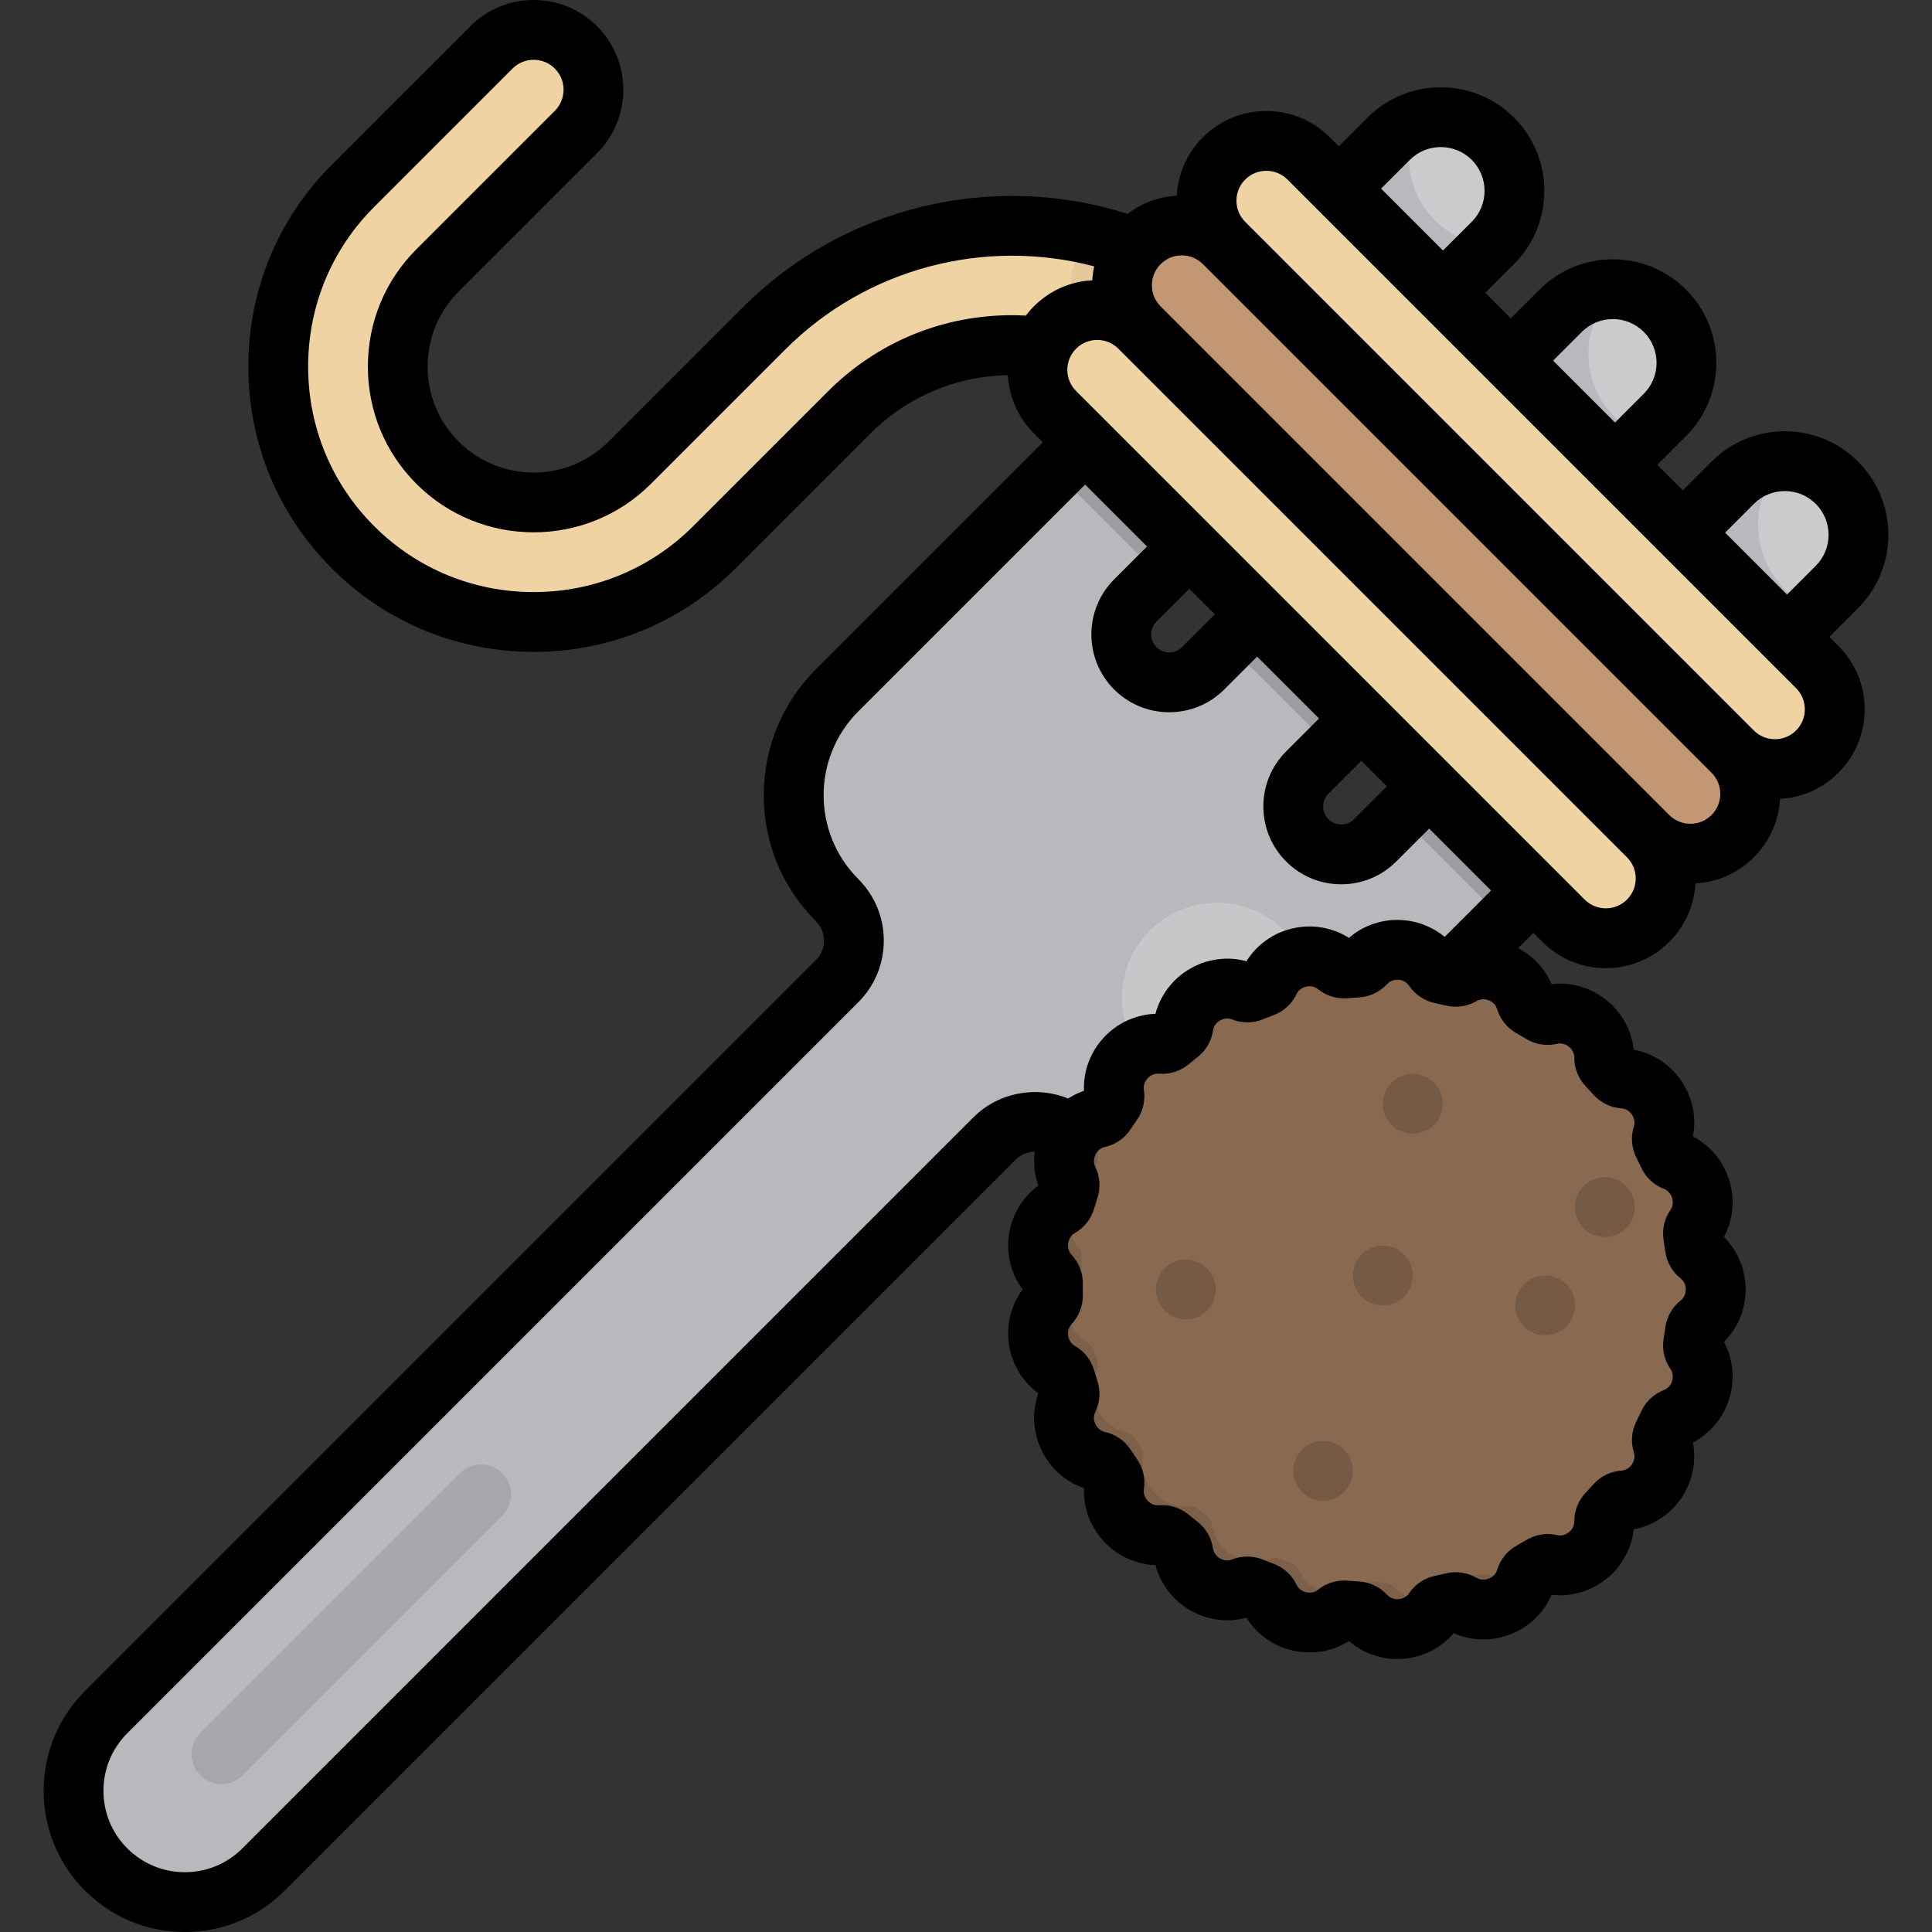 <?xml version="1.0" encoding="iso-8859-1"?>
<!-- Uploaded to: SVG Repo, www.svgrepo.com, Generator: SVG Repo Mixer Tools -->
<svg height="800px" width="800px" version="1.1" id="Layer_1" xmlns="http://www.w3.org/2000/svg" xmlns:xlink="http://www.w3.org/1999/xlink" 
	 viewBox="0 0 511.999 511.999" xml:space="preserve">
<rect x="0" y="0" width="511.999" height="511.999" fill="#333333" stroke="none"/>
<path style="fill:#F0D3A3;" d="M141.427,164.829c-17.342,0-34.685-6.602-47.889-19.804c-26.406-26.406-26.406-69.372,0-95.777
	l36.684-36.684c6.187-6.189,16.221-6.189,22.41,0c6.189,6.189,6.189,16.221,0,22.41l-36.684,36.684
	c-14.048,14.048-14.048,36.908,0,50.956c14.049,14.048,36.908,14.049,50.958,0l35.703-35.702c36.144-36.145,94.956-36.145,131.101,0
	c6.189,6.189,6.189,16.221,0,22.41c-6.187,6.189-16.221,6.189-22.41,0c-11.523-11.523-26.845-17.869-43.14-17.869
	s-31.618,6.346-43.14,17.869l-35.703,35.703C176.113,158.228,158.769,164.829,141.427,164.829z"/>
<path style="opacity:0.05;enable-background:new    ;" d="M335.709,89.357l-7.383-7.383c-11.207-9.579-24.161-16.068-37.748-19.432
	c-0.787,0.542-1.542,1.152-2.242,1.851c-6.189,6.189-6.189,16.221,0,22.41c-6.187-6.189-16.221-6.189-22.41,0
	c-1.456,1.456-2.555,3.128-3.327,4.909c1.838-0.165,3.692-0.259,5.56-0.259c16.296,0,31.618,6.346,43.14,17.869
	c6.187,6.189,16.221,6.189,22.41,0C339.136,103.895,339.802,95.512,335.709,89.357z"/>
<path style="fill:#B7B9BC;" d="M459.189,127.936l-94.767,94.767c-4.963,4.963-13.01,4.963-17.973,0l0,0
	c-4.963-4.963-4.963-13.01,0-17.973l94.767-94.767c7.625-7.625,7.625-19.987,0-27.613l0,0c-7.625-7.625-19.987-7.625-27.613,0
	l-94.767,94.767c-4.963,4.963-13.01,4.963-17.973,0l0,0c-4.963-4.963-4.963-13.01,0-17.973l94.767-94.767
	c7.625-7.625,7.625-19.987,0-27.613l0,0c-7.625-7.625-19.988-7.625-27.613,0L221.846,182.936c-15.357,15.357-15.357,40.256,0,55.613
	l0,0c5.927,5.927,5.927,15.535,0,21.461L28.129,453.729c-11.518,11.518-11.518,30.191,0,41.71l0,0
	c11.518,11.518,30.191,11.518,41.71,0L263.556,301.72c5.927-5.927,15.535-5.927,21.461,0l0,0c15.357,15.357,40.256,15.357,55.613,0
	l146.172-146.172c7.625-7.625,7.625-19.988,0-27.613l0,0C479.178,120.311,466.814,120.311,459.189,127.936z"/>
<path style="opacity:0.25;fill:#FFFFFF;enable-background:new    ;" d="M375.249,32.205c-1.235,2.878-1.922,6.047-1.922,9.377
	c0,12.34,9.393,22.486,21.418,23.681l0.885-0.885c7.625-7.625,7.625-19.987,0-27.613C390.118,31.251,382.134,29.746,375.249,32.205z
	 M486.803,127.936c-3.801-3.801-8.779-5.705-13.76-5.716c-4.389,4.318-7.115,10.322-7.115,16.966
	c0,10.069,6.256,18.671,15.09,22.148l5.784-5.784C494.428,147.924,494.428,135.561,486.803,127.936z M428.112,76.665
	c-4.431,4.323-7.186,10.355-7.186,17.034c0,9.883,6.024,18.356,14.6,21.955l5.69-5.69c7.625-7.625,7.625-19.987,0-27.613
	C437.583,78.716,432.873,76.836,428.112,76.665z"/>
<path style="opacity:0.15;enable-background:new    ;" d="M302.143,102.641l-22.41,22.41l27.613,27.613l22.41-22.41L302.143,102.641
	z M393.314,193.812l-22.41,22.41l27.613,27.613l22.41-22.41L393.314,193.812z M347.728,148.227l-22.41,22.41l27.613,27.613
	l22.41-22.41L347.728,148.227z"/>
<path style="fill:#C39774;" d="M447.969,226.232c-4.056,0-8.11-1.547-11.204-4.641L301.978,86.803
	c-6.189-6.189-6.189-16.221,0-22.41c6.187-6.189,16.221-6.189,22.41,0L459.174,199.18c6.189,6.189,6.189,16.221,0,22.41
	C456.08,224.684,452.024,226.232,447.969,226.232z"/>
<g>
	<path style="fill:#F0D3A3;" d="M470.379,203.822c-4.056,0-8.11-1.547-11.204-4.642L324.388,64.393
		c-6.189-6.189-6.189-16.221,0-22.41c6.187-6.189,16.221-6.187,22.41,0L481.584,176.77c6.189,6.189,6.189,16.221,0,22.41
		C478.49,202.274,474.433,203.822,470.379,203.822z"/>
	<path style="fill:#F0D3A3;" d="M425.559,248.642c-4.056,0-8.11-1.547-11.204-4.642L279.568,109.213
		c-6.189-6.189-6.189-16.221,0-22.41c6.187-6.189,16.221-6.187,22.41,0L436.765,221.59c6.189,6.189,6.189,16.221,0,22.41
		C433.67,247.094,429.615,248.642,425.559,248.642z"/>
</g>
<circle style="opacity:0.2;fill:#FFFFFF;enable-background:new    ;" cx="322.568" cy="264.465" r="25.231"/>
<path style="opacity:0.1;enable-background:new    ;" d="M58.681,472.81c-2.027,0-4.056-0.773-5.602-2.321
	c-3.094-3.094-3.094-8.111,0-11.205l68.837-68.837c3.094-3.094,8.111-3.094,11.204,0c3.094,3.094,3.094,8.111,0,11.204
	l-68.837,68.839C62.736,472.036,60.708,472.81,58.681,472.81z"/>
<path style="fill:#C39774;" d="M453.494,336.54c-0.79-1.553-1.846-2.891-3.151-3.929l-0.026-0.021
	c-0.637-0.495-1.045-1.225-1.149-2.026c-0.138-1.053-0.297-2.099-0.472-3.141c-0.135-0.795,0.041-1.61,0.503-2.27l0.018-0.025
	c1.908-2.742,2.561-6.419,1.484-10.005c-0.582-1.773-1.486-3.353-2.674-4.613c-1.217-1.252-2.613-2.225-4.179-2.825l-0.03-0.012
	c-0.754-0.285-1.359-0.861-1.696-1.595c-0.443-0.963-0.903-1.918-1.38-2.863c-0.364-0.72-0.438-1.551-0.191-2.32l0.009-0.031
	c0.5-1.595,0.615-3.297,0.394-5.026c-0.259-1.705-0.91-3.409-1.946-4.957c-2.128-3.073-5.397-4.86-8.74-5.068l-0.027-0.002
	c-0.805-0.052-1.553-0.425-2.089-1.029c-0.706-0.793-1.423-1.576-2.157-2.343c-0.555-0.58-0.87-1.347-0.864-2.149v-0.024
	c-0.011-1.65-0.354-3.358-1.097-4.92c-0.77-1.528-1.832-3.032-3.319-4.157c-0.732-0.577-1.504-1.065-2.301-1.463
	c-0.81-0.379-1.654-0.652-2.496-0.844c-1.674-0.399-3.41-0.363-5.041,0.019l-0.048,0.011c-0.778,0.174-1.588,0.034-2.269-0.378
	c-0.91-0.551-1.831-1.086-2.763-1.604c-0.694-0.386-1.219-1.016-1.456-1.775l-0.014-0.043c-0.492-1.583-1.311-3.14-2.499-4.381
	c-1.171-1.275-2.654-2.346-4.401-3.004c-3.476-1.392-7.209-0.974-10.085,0.715l-0.037,0.021c-0.689,0.395-1.502,0.501-2.273,0.312
	c-1.033-0.254-2.074-0.487-3.122-0.703c-0.78-0.161-1.469-0.608-1.922-1.263l-0.029-0.041c-0.937-1.382-2.185-2.603-3.685-3.442
	c-0.748-0.432-1.554-0.795-2.405-1.079c-0.853-0.264-1.753-0.413-2.681-0.488c-1.856-0.172-3.652,0.168-5.255,0.8
	c-1.604,0.601-3.015,1.647-4.144,2.861l-0.009,0.011c-0.561,0.598-1.333,0.948-2.152,0.992c-1.037,0.057-2.07,0.131-3.097,0.224
	c-0.815,0.074-1.627-0.157-2.269-0.664l-0.01-0.007c-2.588-2.103-6.213-3.072-9.859-2.221c-0.909,0.212-1.777,0.499-2.583,0.884
	c-0.801,0.407-1.544,0.887-2.22,1.427c-1.36,1.054-2.41,2.452-3.13,3.957l-0.022,0.045c-0.348,0.714-0.962,1.259-1.707,1.535
	c-1.003,0.372-1.997,0.761-2.981,1.168c-0.734,0.304-1.554,0.321-2.295,0.034l-0.042-0.017c-1.547-0.603-3.274-0.925-4.985-0.77
	c-0.861,0.064-1.732,0.22-2.595,0.467c-0.857,0.257-1.684,0.644-2.494,1.105c-3.251,1.852-5.243,5.032-5.716,8.327l-0.004,0.03
	c-0.117,0.789-0.543,1.495-1.174,1.984c-0.842,0.651-1.668,1.319-2.485,2.001c-0.615,0.512-1.4,0.772-2.198,0.712l-0.045-0.003
	c-0.832-0.066-1.686-0.052-2.525,0.067c-0.827,0.131-1.653,0.352-2.461,0.661c-1.637,0.598-3.122,1.636-4.403,2.989
	c-1.285,1.349-2.132,2.978-2.67,4.601c-0.478,1.675-0.592,3.392-0.355,5.029l0.005,0.032c0.131,0.797-0.067,1.608-0.534,2.266
	c-0.611,0.862-1.205,1.738-1.784,2.624c-0.442,0.675-1.124,1.154-1.911,1.325l-0.033,0.007c-3.266,0.71-6.238,2.962-7.895,6.317
	c-0.764,1.702-1.203,3.462-1.174,5.201c0.041,1.745,0.385,3.402,1.141,4.913l0.014,0.027c0.358,0.723,0.409,1.555,0.156,2.321
	c-0.332,1.006-0.645,2.019-0.939,3.039c-0.224,0.775-0.735,1.436-1.439,1.831l-0.029,0.016c-1.444,0.831-2.693,2-3.706,3.421
	c-0.973,1.426-1.643,3.121-1.947,4.96c-0.53,3.703,0.674,7.234,2.961,9.658l0.008,0.01c0.565,0.595,0.864,1.39,0.84,2.21
	c-0.016,0.518-0.027,1.036-0.027,1.557c0,0.522,0.012,1.041,0.027,1.558c0.025,0.82-0.275,1.615-0.84,2.21l-0.008,0.008
	c-2.287,2.423-3.491,5.955-2.961,9.658c0.303,1.839,0.974,3.534,1.947,4.96c1.014,1.42,2.263,2.588,3.706,3.421l0.029,0.016
	c0.704,0.395,1.215,1.055,1.439,1.83c0.295,1.022,0.608,2.035,0.94,3.04c0.253,0.766,0.202,1.598-0.156,2.321l-0.014,0.027
	c-0.756,1.512-1.1,3.168-1.141,4.913c-0.03,1.74,0.41,3.5,1.174,5.202c1.656,3.355,4.628,5.608,7.895,6.317l0.033,0.007
	c0.788,0.171,1.471,0.65,1.911,1.325c0.58,0.886,1.174,1.761,1.784,2.624c0.467,0.659,0.663,1.469,0.534,2.266l-0.005,0.032
	c-0.237,1.636-0.121,3.353,0.355,5.029c0.538,1.623,1.385,3.251,2.67,4.601c1.282,1.351,2.767,2.391,4.403,2.989
	c0.808,0.31,1.634,0.53,2.461,0.661c0.839,0.118,1.692,0.132,2.525,0.067l0.045-0.003c0.798-0.06,1.584,0.2,2.197,0.712
	c0.817,0.681,1.643,1.35,2.485,2.001c0.632,0.488,1.056,1.194,1.174,1.984l0.004,0.029c0.473,3.295,2.466,6.475,5.716,8.327
	c0.81,0.461,1.637,0.848,2.494,1.105c0.862,0.247,1.734,0.402,2.595,0.467c1.711,0.155,3.438-0.167,4.985-0.77l0.042-0.017
	c0.741-0.287,1.561-0.27,2.296,0.034c0.985,0.408,1.978,0.797,2.98,1.168c0.745,0.276,1.359,0.821,1.707,1.535l0.022,0.045
	c0.72,1.504,1.771,2.902,3.13,3.957c0.675,0.54,1.42,1.019,2.22,1.427c0.806,0.386,1.674,0.672,2.583,0.884
	c3.646,0.851,7.27-0.118,9.859-2.221l0.037-0.029c0.623-0.493,1.41-0.718,2.202-0.647c1.054,0.096,2.113,0.172,3.178,0.23
	c0.794,0.043,1.544,0.383,2.089,0.965l0.034,0.036c1.129,1.214,2.541,2.26,4.144,2.861c1.603,0.632,3.399,0.972,5.255,0.8
	c0.928-0.075,1.829-0.223,2.681-0.488c0.851-0.283,1.658-0.645,2.405-1.079c1.5-0.839,2.748-2.06,3.685-3.443l0.029-0.041
	c0.452-0.655,1.142-1.103,1.922-1.264c1.048-0.216,2.089-0.449,3.122-0.703c0.771-0.189,1.585-0.083,2.275,0.312l0.037,0.021
	c2.876,1.689,6.609,2.107,10.085,0.715c1.748-0.658,3.231-1.729,4.401-3.004c1.188-1.241,2.007-2.798,2.5-4.381l0,0
	c0.245-0.787,0.789-1.441,1.509-1.841c0.918-0.51,1.826-1.038,2.722-1.581c0.681-0.413,1.492-0.553,2.269-0.378l0.048,0.011
	c1.631,0.382,3.367,0.418,5.041,0.019c0.842-0.191,1.686-0.465,2.496-0.844c0.795-0.398,1.569-0.886,2.301-1.463
	c1.486-1.125,2.548-2.63,3.319-4.157c0.743-1.561,1.086-3.27,1.097-4.92v-0.024c-0.006-0.803,0.31-1.57,0.864-2.149
	c0.734-0.767,1.452-1.55,2.157-2.344c0.537-0.603,1.284-0.976,2.09-1.029l0.027-0.002c3.342-0.208,6.612-1.995,8.74-5.068
	c1.037-1.548,1.687-3.251,1.946-4.956c0.221-1.73,0.107-3.431-0.394-5.028l-0.01-0.031c-0.247-0.768-0.172-1.599,0.191-2.32
	c0.478-0.944,0.938-1.898,1.381-2.863c0.337-0.733,0.941-1.309,1.696-1.594l0.03-0.012c1.567-0.599,2.962-1.573,4.179-2.824
	c1.186-1.261,2.092-2.841,2.674-4.613c1.077-3.587,0.424-7.264-1.484-10.005l-0.018-0.025c-0.463-0.661-0.638-1.476-0.503-2.271
	c0.176-1.041,0.334-2.086,0.472-3.14c0.105-0.801,0.512-1.531,1.149-2.026l0.026-0.021c1.307-1.036,2.362-2.376,3.151-3.929
	c0.767-1.552,1.145-3.321,1.198-5.181C454.639,339.86,454.261,338.092,453.494,336.54z"/>
<path style="opacity:0.3;enable-background:new    ;" d="M453.494,336.54c-0.79-1.553-1.846-2.891-3.151-3.929l-0.026-0.021
	c-0.637-0.495-1.045-1.225-1.149-2.026c-0.138-1.053-0.297-2.099-0.472-3.141c-0.135-0.795,0.041-1.61,0.503-2.27l0.018-0.025
	c1.908-2.742,2.561-6.419,1.484-10.005c-0.582-1.773-1.486-3.353-2.674-4.613c-1.217-1.252-2.613-2.225-4.179-2.825l-0.03-0.012
	c-0.754-0.285-1.359-0.861-1.696-1.595c-0.443-0.963-0.903-1.918-1.38-2.863c-0.364-0.72-0.438-1.551-0.191-2.32l0.009-0.031
	c0.5-1.595,0.615-3.297,0.394-5.026c-0.259-1.705-0.91-3.409-1.946-4.957c-2.128-3.073-5.397-4.86-8.74-5.068l-0.027-0.002
	c-0.805-0.052-1.553-0.425-2.089-1.029c-0.706-0.793-1.423-1.576-2.157-2.343c-0.555-0.58-0.87-1.347-0.864-2.149v-0.024
	c-0.011-1.65-0.354-3.358-1.097-4.92c-0.77-1.528-1.832-3.032-3.319-4.157c-0.732-0.577-1.504-1.065-2.301-1.463
	c-0.81-0.379-1.654-0.652-2.496-0.844c-1.674-0.399-3.41-0.363-5.041,0.019l-0.048,0.011c-0.778,0.174-1.588,0.034-2.269-0.378
	c-0.91-0.551-1.831-1.086-2.763-1.604c-0.694-0.386-1.219-1.016-1.456-1.775l-0.014-0.043c-0.492-1.583-1.311-3.14-2.499-4.381
	c-1.171-1.275-2.654-2.346-4.401-3.004c-3.476-1.392-7.209-0.974-10.085,0.715l-0.037,0.021c-0.689,0.395-1.502,0.501-2.273,0.312
	c-1.033-0.254-2.074-0.487-3.122-0.703c-0.78-0.161-1.469-0.608-1.922-1.263l-0.029-0.041c-0.937-1.382-2.185-2.603-3.685-3.442
	c-0.748-0.432-1.554-0.795-2.405-1.079c-0.853-0.264-1.753-0.413-2.681-0.488c-1.856-0.172-3.652,0.168-5.255,0.8
	c-1.604,0.601-3.015,1.647-4.144,2.861l-0.009,0.011c-0.561,0.598-1.333,0.948-2.152,0.992c-1.037,0.057-2.07,0.131-3.097,0.224
	c-0.815,0.074-1.627-0.157-2.269-0.664l-0.01-0.007c-2.588-2.103-6.213-3.072-9.859-2.221c-0.909,0.212-1.777,0.499-2.583,0.884
	c-0.801,0.407-1.544,0.887-2.22,1.427c-1.36,1.054-2.41,2.452-3.13,3.957l-0.022,0.045c-0.348,0.714-0.962,1.259-1.707,1.535
	c-1.003,0.372-1.997,0.761-2.981,1.168c-0.734,0.304-1.554,0.321-2.295,0.034l-0.042-0.017c-1.547-0.603-3.274-0.925-4.985-0.77
	c-0.861,0.064-1.732,0.22-2.595,0.467c-0.857,0.257-1.684,0.644-2.494,1.105c-3.251,1.852-5.243,5.032-5.716,8.327l-0.004,0.03
	c-0.117,0.789-0.543,1.495-1.174,1.984c-0.842,0.651-1.668,1.319-2.485,2.001c-0.615,0.512-1.4,0.772-2.198,0.712l-0.045-0.003
	c-0.832-0.066-1.686-0.052-2.525,0.067c-0.827,0.131-1.653,0.352-2.461,0.661c-1.637,0.598-3.122,1.636-4.403,2.989
	c-1.285,1.349-2.132,2.978-2.67,4.601c-0.478,1.675-0.592,3.392-0.355,5.029l0.005,0.032c0.131,0.797-0.067,1.608-0.534,2.266
	c-0.611,0.862-1.205,1.738-1.784,2.624c-0.442,0.675-1.124,1.154-1.911,1.325l-0.033,0.007c-3.266,0.71-6.238,2.962-7.895,6.317
	c-0.764,1.702-1.203,3.462-1.174,5.201c0.041,1.745,0.385,3.402,1.141,4.913l0.014,0.027c0.358,0.723,0.409,1.555,0.156,2.321
	c-0.332,1.006-0.645,2.019-0.939,3.039c-0.224,0.775-0.735,1.436-1.439,1.831l-0.029,0.016c-1.444,0.831-2.693,2-3.706,3.421
	c-0.973,1.426-1.643,3.121-1.947,4.96c-0.53,3.703,0.674,7.234,2.961,9.658l0.008,0.01c0.565,0.595,0.864,1.39,0.84,2.21
	c-0.016,0.518-0.027,1.036-0.027,1.557c0,0.522,0.012,1.041,0.027,1.558c0.025,0.82-0.275,1.615-0.84,2.21l-0.008,0.008
	c-2.287,2.423-3.491,5.955-2.961,9.658c0.303,1.839,0.974,3.534,1.947,4.96c1.014,1.42,2.263,2.588,3.706,3.421l0.029,0.016
	c0.704,0.395,1.215,1.055,1.439,1.83c0.295,1.022,0.608,2.035,0.94,3.04c0.253,0.766,0.202,1.598-0.156,2.321l-0.014,0.027
	c-0.756,1.512-1.1,3.168-1.141,4.913c-0.03,1.74,0.41,3.5,1.174,5.202c1.656,3.355,4.628,5.608,7.895,6.317l0.033,0.007
	c0.788,0.171,1.471,0.65,1.911,1.325c0.58,0.886,1.174,1.761,1.784,2.624c0.467,0.659,0.663,1.469,0.534,2.266l-0.005,0.032
	c-0.237,1.636-0.121,3.353,0.355,5.029c0.538,1.623,1.385,3.251,2.67,4.601c1.282,1.351,2.767,2.391,4.403,2.989
	c0.808,0.31,1.634,0.53,2.461,0.661c0.839,0.118,1.692,0.132,2.525,0.067l0.045-0.003c0.798-0.06,1.584,0.2,2.197,0.712
	c0.817,0.681,1.643,1.35,2.485,2.001c0.632,0.488,1.056,1.194,1.174,1.984l0.004,0.029c0.473,3.295,2.466,6.475,5.716,8.327
	c0.81,0.461,1.637,0.848,2.494,1.105c0.862,0.247,1.734,0.402,2.595,0.467c1.711,0.155,3.438-0.167,4.985-0.77l0.042-0.017
	c0.741-0.287,1.561-0.27,2.296,0.034c0.985,0.408,1.978,0.797,2.98,1.168c0.745,0.276,1.359,0.821,1.707,1.535l0.022,0.045
	c0.72,1.504,1.771,2.902,3.13,3.957c0.675,0.54,1.42,1.019,2.22,1.427c0.806,0.386,1.674,0.672,2.583,0.884
	c3.646,0.851,7.27-0.118,9.859-2.221l0.037-0.029c0.623-0.493,1.41-0.718,2.202-0.647c1.054,0.096,2.113,0.172,3.178,0.23
	c0.794,0.043,1.544,0.383,2.089,0.965l0.034,0.036c1.129,1.214,2.541,2.26,4.144,2.861c1.603,0.632,3.399,0.972,5.255,0.8
	c0.928-0.075,1.829-0.223,2.681-0.488c0.851-0.283,1.658-0.645,2.405-1.079c1.5-0.839,2.748-2.06,3.685-3.443l0.029-0.041
	c0.452-0.655,1.142-1.103,1.922-1.264c1.048-0.216,2.089-0.449,3.122-0.703c0.771-0.189,1.585-0.083,2.275,0.312l0.037,0.021
	c2.876,1.689,6.609,2.107,10.085,0.715c1.748-0.658,3.231-1.729,4.401-3.004c1.188-1.241,2.007-2.798,2.5-4.381l0,0
	c0.245-0.787,0.789-1.441,1.509-1.841c0.918-0.51,1.826-1.038,2.722-1.581c0.681-0.413,1.492-0.553,2.269-0.378l0.048,0.011
	c1.631,0.382,3.367,0.418,5.041,0.019c0.842-0.191,1.686-0.465,2.496-0.844c0.795-0.398,1.569-0.886,2.301-1.463
	c1.486-1.125,2.548-2.63,3.319-4.157c0.743-1.561,1.086-3.27,1.097-4.92v-0.024c-0.006-0.803,0.31-1.57,0.864-2.149
	c0.734-0.767,1.452-1.55,2.157-2.344c0.537-0.603,1.284-0.976,2.09-1.029l0.027-0.002c3.342-0.208,6.612-1.995,8.74-5.068
	c1.037-1.548,1.687-3.251,1.946-4.956c0.221-1.73,0.107-3.431-0.394-5.028l-0.01-0.031c-0.247-0.768-0.172-1.599,0.191-2.32
	c0.478-0.944,0.938-1.898,1.381-2.863c0.337-0.733,0.941-1.309,1.696-1.594l0.03-0.012c1.567-0.599,2.962-1.573,4.179-2.824
	c1.186-1.261,2.092-2.841,2.674-4.613c1.077-3.587,0.424-7.264-1.484-10.005l-0.018-0.025c-0.463-0.661-0.638-1.476-0.503-2.271
	c0.176-1.041,0.334-2.086,0.472-3.14c0.105-0.801,0.512-1.531,1.149-2.026l0.026-0.021c1.307-1.036,2.362-2.376,3.151-3.929
	c0.767-1.552,1.145-3.321,1.198-5.181C454.639,339.86,454.261,338.092,453.494,336.54z"/>
<path style="opacity:0.1;enable-background:new    ;" d="M394.907,417.431l-0.037-0.021c-0.689-0.395-1.502-0.501-2.275-0.312
	c-1.033,0.254-2.074,0.487-3.122,0.703c-0.78,0.161-1.469,0.608-1.922,1.263l-0.029,0.041c-0.937,1.382-2.185,2.603-3.685,3.443
	c-0.748,0.432-1.554,0.795-2.405,1.079c-0.853,0.264-1.753,0.413-2.681,0.488c-1.856,0.173-3.652-0.168-5.255-0.799
	c-1.604-0.601-3.015-1.647-4.144-2.861l-0.034-0.036c-0.544-0.581-1.293-0.921-2.089-0.965c-1.065-0.058-2.124-0.134-3.178-0.23
	c-0.791-0.072-1.578,0.153-2.202,0.647l-0.037,0.029c-2.588,2.103-6.213,3.072-9.859,2.221c-0.909-0.212-1.778-0.499-2.583-0.884
	c-0.801-0.407-1.544-0.887-2.22-1.427c-1.36-1.054-2.41-2.453-3.13-3.957l-0.022-0.045c-0.348-0.714-0.962-1.259-1.707-1.535
	c-1.003-0.372-1.997-0.761-2.98-1.168c-0.734-0.304-1.554-0.322-2.296-0.034l-0.042,0.016c-1.547,0.603-3.274,0.925-4.985,0.77
	c-0.861-0.064-1.732-0.22-2.595-0.467c-0.857-0.257-1.684-0.644-2.494-1.105c-3.251-1.852-5.243-5.032-5.716-8.327l-0.004-0.029
	c-0.117-0.789-0.543-1.495-1.174-1.984c-0.842-0.651-1.668-1.319-2.485-2.001c-0.614-0.512-1.4-0.772-2.197-0.712l-0.045,0.003
	c-0.832,0.066-1.686,0.052-2.525-0.067c-0.827-0.131-1.653-0.352-2.461-0.661c-1.637-0.598-3.122-1.637-4.403-2.989
	c-1.285-1.349-2.132-2.978-2.67-4.6c-0.478-1.675-0.592-3.393-0.355-5.029l0.005-0.032c0.13-0.797-0.067-1.608-0.534-2.267
	c-0.611-0.863-1.205-1.739-1.784-2.624c-0.442-0.675-1.124-1.154-1.911-1.325l-0.033-0.007c-3.266-0.71-6.238-2.962-7.895-6.317
	c-0.764-1.702-1.203-3.462-1.174-5.202c0.041-1.745,0.385-3.402,1.141-4.913l0.014-0.027c0.358-0.723,0.41-1.555,0.156-2.321
	c-0.332-1.006-0.645-2.019-0.94-3.04c-0.224-0.775-0.735-1.436-1.439-1.83l-0.029-0.016c-1.444-0.831-2.693-2-3.706-3.421
	c-0.973-1.426-1.643-3.121-1.947-4.96c-0.53-3.703,0.674-7.234,2.961-9.658l0.008-0.01c0.565-0.595,0.864-1.39,0.84-2.21
	c-0.016-0.518-0.027-1.036-0.027-1.558c0-0.521,0.012-1.04,0.027-1.557c0.025-0.82-0.275-1.615-0.84-2.21l-0.008-0.009
	c-2.287-2.423-3.491-5.954-2.961-9.658c0.303-1.839,0.974-3.534,1.947-4.96c1.014-1.421,2.263-2.588,3.706-3.421l0.029-0.016
	c0.704-0.395,1.215-1.055,1.439-1.831c0.295-1.022,0.608-2.035,0.939-3.039c0.253-0.766,0.202-1.598-0.156-2.321l-0.014-0.027
	c-0.756-1.512-1.1-3.168-1.141-4.913c-0.021-1.234,0.203-2.476,0.602-3.702c-2.904,0.901-5.491,3.023-6.995,6.066
	c-0.764,1.702-1.203,3.462-1.174,5.201c0.041,1.745,0.385,3.402,1.141,4.913l0.014,0.027c0.358,0.723,0.409,1.555,0.156,2.321
	c-0.332,1.006-0.645,2.019-0.939,3.04c-0.224,0.775-0.735,1.436-1.439,1.831l-0.029,0.016c-1.444,0.831-2.693,2-3.706,3.421
	c-0.973,1.426-1.643,3.121-1.947,4.96c-0.53,3.703,0.674,7.234,2.961,9.658l0.008,0.008c0.565,0.595,0.864,1.39,0.84,2.21
	c-0.016,0.518-0.027,1.036-0.027,1.557c0,0.522,0.012,1.041,0.027,1.558c0.025,0.82-0.275,1.615-0.84,2.21l-0.008,0.008
	c-2.287,2.423-3.491,5.955-2.961,9.658c0.303,1.839,0.974,3.534,1.947,4.96c1.014,1.42,2.263,2.588,3.706,3.42l0.029,0.016
	c0.704,0.395,1.215,1.055,1.439,1.83c0.295,1.022,0.608,2.035,0.94,3.04c0.253,0.766,0.202,1.598-0.156,2.321l-0.014,0.027
	c-0.756,1.512-1.1,3.168-1.141,4.913c-0.03,1.74,0.41,3.5,1.174,5.202c1.656,3.355,4.628,5.608,7.895,6.317l0.033,0.007
	c0.788,0.171,1.471,0.65,1.911,1.325c0.58,0.886,1.174,1.761,1.784,2.624c0.467,0.659,0.663,1.469,0.533,2.266l-0.005,0.032
	c-0.237,1.636-0.121,3.353,0.355,5.029c0.538,1.623,1.385,3.251,2.67,4.601c1.283,1.351,2.767,2.391,4.403,2.989
	c0.808,0.31,1.634,0.53,2.461,0.661c0.839,0.118,1.692,0.132,2.525,0.067l0.045-0.003c0.798-0.06,1.584,0.2,2.197,0.712
	c0.817,0.681,1.643,1.35,2.485,2.001c0.632,0.488,1.056,1.194,1.174,1.983l0.004,0.029c0.473,3.295,2.466,6.475,5.716,8.327
	c0.81,0.461,1.637,0.847,2.494,1.105c0.862,0.247,1.734,0.403,2.595,0.467c1.711,0.155,3.438-0.167,4.985-0.77l0.042-0.017
	c0.741-0.287,1.561-0.27,2.296,0.034c0.985,0.408,1.978,0.797,2.98,1.168c0.745,0.276,1.359,0.821,1.707,1.535l0.022,0.045
	c0.72,1.504,1.771,2.902,3.13,3.957c0.675,0.54,1.42,1.019,2.22,1.427c0.806,0.386,1.674,0.671,2.583,0.884
	c3.646,0.851,7.27-0.118,9.859-2.221l0.037-0.029c0.623-0.493,1.41-0.718,2.202-0.647c1.053,0.096,2.113,0.172,3.178,0.23
	c0.794,0.043,1.544,0.383,2.089,0.965l0.034,0.036c1.129,1.214,2.541,2.26,4.144,2.861c1.603,0.632,3.398,0.972,5.255,0.8
	c0.928-0.075,1.829-0.223,2.681-0.488c0.851-0.282,1.658-0.645,2.405-1.078c1.5-0.839,2.748-2.06,3.685-3.443l0.029-0.041
	c0.452-0.655,1.142-1.103,1.922-1.263c1.048-0.216,2.089-0.449,3.122-0.703c0.772-0.189,1.585-0.083,2.274,0.312l0.037,0.021
	c2.876,1.689,6.609,2.106,10.085,0.715c1.748-0.658,3.231-1.729,4.401-3.004c1.176-1.229,1.988-2.768,2.483-4.333
	C401.033,419.457,397.596,419.011,394.907,417.431z"/>
<g style="opacity:0.15;">
	<circle cx="314.264" cy="341.721" r="7.923"/>
	<circle cx="350.626" cy="389.798" r="7.923"/>
	<circle cx="425.305" cy="319.895" r="7.923"/>
	<circle cx="409.458" cy="345.946" r="7.923"/>
	<circle cx="366.472" cy="338.023" r="7.923"/>
	<circle cx="374.396" cy="292.513" r="7.923"/>
</g>
<path d="M484.787,168.77l7.618-7.618c10.702-10.703,10.702-28.116,0-38.818c-5.185-5.185-12.078-8.039-19.41-8.039
	c-7.332,0-14.225,2.856-19.409,8.039l-7.618,7.618l-6.768-6.768l7.618-7.618c10.703-10.702,10.703-28.116,0-38.818
	c-10.703-10.703-28.116-10.702-38.818,0l-7.617,7.619l-6.767-6.767l7.618-7.618c10.702-10.703,10.702-28.116-0.001-38.819
	c-10.702-10.7-28.116-10.703-38.818,0l-7.618,7.618l-2.399-2.399c-4.489-4.49-10.457-6.962-16.808-6.962l0,0
	c-6.349,0-12.319,2.473-16.807,6.962c-4.176,4.176-6.607,9.632-6.926,15.484c-4.772,0.26-9.267,1.945-13.033,4.815
	c-35.726-11.387-75.199-1.991-101.82,24.63l-35.703,35.702c-10.959,10.959-28.792,10.959-39.752,0
	c-5.298-5.298-8.216-12.357-8.216-19.876c0-7.519,2.918-14.578,8.216-19.876l36.684-36.684c9.268-9.267,9.268-24.347,0.001-33.614
	C153.746,2.472,147.776,0,141.427,0c-6.349,0-12.319,2.472-16.808,6.962L87.936,43.646C73.668,57.913,65.811,76.91,65.811,97.137
	s7.857,39.224,22.125,53.492c14.268,14.267,33.265,22.125,53.491,22.125s39.224-7.858,53.491-22.125l35.703-35.703
	c9.772-9.771,22.685-15.248,36.46-15.522c0.327,5.613,2.605,11.133,6.885,15.412l2.399,2.399l-60.12,60.12
	c-8.924,8.924-13.839,20.789-13.839,33.409s4.914,24.486,13.839,33.409c1.369,1.37,2.124,3.19,2.124,5.128
	c0,1.937-0.754,3.759-2.124,5.129L22.527,448.126c-7.067,7.067-10.959,16.463-10.959,26.457c0,9.994,3.892,19.391,10.959,26.457
	c7.066,7.067,16.463,10.959,26.458,10.959c9.994,0,19.39-3.892,26.457-10.959l193.717-193.716c1.384-1.385,3.218-2.09,5.06-2.109
	c-0.119,0.909-0.179,1.817-0.164,2.726c0.052,2.215,0.425,4.307,1.113,6.246c-1.683,1.235-3.171,2.755-4.443,4.536
	c-0.033,0.045-0.064,0.092-0.096,0.138c-1.621,2.375-2.733,5.188-3.219,8.137c-0.009,0.055-0.018,0.11-0.025,0.166
	c-0.753,5.262,0.566,10.455,3.642,14.557c-3.075,4.102-4.396,9.295-3.642,14.557c0.007,0.056,0.017,0.111,0.025,0.166
	c0.487,2.95,1.599,5.764,3.22,8.138c0.031,0.046,0.062,0.091,0.094,0.136c1.272,1.781,2.762,3.301,4.444,4.537
	c-0.688,1.942-1.062,4.044-1.115,6.295c-0.048,2.828,0.581,5.715,1.869,8.582c0.039,0.088,0.08,0.174,0.123,0.261
	c2.356,4.773,6.369,8.315,11.23,9.97c-0.079,2.103,0.179,4.245,0.761,6.292c0.031,0.108,0.064,0.216,0.099,0.322
	c0.976,2.945,2.473,5.492,4.443,7.562c2.164,2.281,4.644,3.947,7.372,4.954c1.301,0.494,2.65,0.854,4.007,1.068
	c0.041,0.006,0.083,0.013,0.125,0.019c0.694,0.098,1.403,0.156,2.124,0.176c1.314,5,4.649,9.38,9.22,11.984
	c1.421,0.807,2.772,1.397,4.225,1.832c1.351,0.387,2.737,0.638,4.12,0.747c2.136,0.185,4.362-0.031,6.55-0.633
	c1.178,1.908,2.662,3.583,4.365,4.913c1.086,0.863,2.272,1.625,3.526,2.263c0.057,0.03,0.115,0.058,0.174,0.086
	c1.271,0.608,2.682,1.098,4.204,1.454c5.137,1.199,10.576,0.245,14.906-2.521c1.698,1.482,3.602,2.642,5.596,3.396
	c2.349,0.917,4.743,1.377,7.086,1.375c0.55,0,1.098-0.025,1.641-0.076c1.596-0.128,3.035-0.395,4.398-0.818
	c0.05-0.016,0.099-0.032,0.149-0.048c1.335-0.444,2.623-1.019,3.83-1.712c1.883-1.062,3.598-2.493,5.04-4.192
	c4.71,2.086,10.191,2.216,15.059,0.291c2.745-1.047,5.271-2.764,7.314-4.973c1.471-1.551,2.683-3.426,3.57-5.502
	c2.209,0.265,4.434,0.149,6.499-0.343c1.45-0.331,2.83-0.8,4.099-1.395c0.061-0.029,0.123-0.059,0.184-0.09
	c1.263-0.633,2.474-1.4,3.598-2.279c2.255-1.724,4.122-4.031,5.548-6.859c0.027-0.054,0.054-0.108,0.08-0.163
	c0.916-1.925,1.509-4.046,1.746-6.224c5.042-0.902,9.547-3.814,12.587-8.202l0.07-0.102c1.653-2.469,2.759-5.297,3.197-8.176
	c0.01-0.062,0.018-0.125,0.025-0.187c0.276-2.161,0.22-4.272-0.176-6.332c1.835-0.96,3.535-2.239,5.07-3.816
	c0.031-0.031,0.061-0.063,0.091-0.094c1.981-2.105,3.472-4.654,4.431-7.572c0.021-0.064,0.041-0.129,0.061-0.194
	c1.531-5.098,1.004-10.429-1.44-14.966c1.477-1.472,2.728-3.208,3.749-5.218c1.251-2.53,1.928-5.379,2.015-8.469
	c0.004-0.148,0.004-0.296,0-0.444c-0.087-3.09-0.765-5.939-2.016-8.469c-0.014-0.026-0.026-0.054-0.04-0.081
	c-0.991-1.947-2.233-3.668-3.706-5.134c2.438-4.515,2.972-9.859,1.438-14.968c-0.02-0.064-0.04-0.13-0.061-0.194
	c-0.959-2.92-2.45-5.467-4.433-7.572c-0.029-0.031-0.058-0.062-0.088-0.092c-1.534-1.578-3.233-2.855-5.067-3.816
	c0.392-2.038,0.45-4.16,0.172-6.333c-0.007-0.062-0.017-0.125-0.025-0.187c-0.437-2.88-1.543-5.707-3.197-8.177
	c-0.022-0.034-0.045-0.068-0.069-0.1c-3.038-4.386-7.541-7.298-12.587-8.203c-0.238-2.178-0.83-4.299-1.746-6.224
	c-0.025-0.055-0.053-0.11-0.08-0.164c-1.426-2.828-3.293-5.135-5.548-6.859c-1.124-0.879-2.335-1.646-3.598-2.279
	c-0.062-0.031-0.125-0.061-0.188-0.091c-1.27-0.595-2.647-1.063-4.02-1.375c-2.124-0.506-4.367-0.624-6.574-0.361
	c-0.885-2.076-2.099-3.95-3.569-5.5c-1.534-1.656-3.338-3.037-5.303-4.065l4.046-4.046l2.399,2.398
	c4.49,4.49,10.459,6.962,16.808,6.962c6.349,0,12.319-2.473,16.808-6.962c4.176-4.176,6.607-9.632,6.926-15.484
	c5.852-0.319,11.309-2.75,15.484-6.926c4.176-4.176,6.607-9.632,6.926-15.484c5.852-0.319,11.309-2.75,15.484-6.926
	c4.489-4.489,6.962-10.459,6.962-16.808c0-6.349-2.472-12.318-6.962-16.808L484.787,168.77z M419.206,87.952
	c4.525-4.524,11.886-4.523,16.408,0c4.524,4.524,4.524,11.884,0,16.408l-7.618,7.618L411.588,95.57L419.206,87.952z M373.621,42.367
	c4.524-4.524,11.884-4.524,16.408,0c4.524,4.524,4.524,11.885,0,16.408l-7.618,7.618l-16.408-16.408L373.621,42.367z
	 M273.966,81.201c-0.772,0.772-1.456,1.596-2.099,2.442c-1.25-0.07-2.489-0.112-3.708-0.112c-18.413,0-35.723,7.17-48.743,20.189
	l-35.703,35.703c-11.274,11.274-26.292,17.484-42.286,17.484s-31.011-6.209-42.285-17.483
	c-11.274-11.275-17.484-26.292-17.484-42.286s6.209-31.011,17.484-42.285l36.684-36.684c1.496-1.496,3.485-2.32,5.602-2.32
	c2.117,0,4.105,0.824,5.602,2.321c1.497,1.497,2.321,3.486,2.321,5.602s-0.824,4.106-2.321,5.602l-36.684,36.684
	c-8.291,8.291-12.857,19.329-12.857,31.081s4.566,22.79,12.857,31.081c17.139,17.137,45.025,17.137,62.162-0.001l35.703-35.702
	c21.426-21.427,52.746-29.605,81.76-21.922c-0.26,1.215-0.442,2.444-0.509,3.68C283.605,74.59,278.144,77.022,273.966,81.201z
	 M257.954,296.118L64.237,489.835c-4.075,4.074-9.491,6.317-15.253,6.317s-11.179-2.244-15.253-6.317
	c-4.074-4.074-6.317-9.491-6.317-15.253s2.244-11.179,6.317-15.253l193.718-193.718c4.363-4.363,6.765-10.164,6.765-16.333
	s-2.403-11.97-6.765-16.332c-12.243-12.244-12.243-32.165,0-44.409l60.12-60.12l16.408,16.408l-8.717,8.715
	c-8.044,8.045-8.044,21.134,0,29.178c4.023,4.022,9.306,6.032,14.589,6.032s10.567-2.011,14.589-6.033l8.715-8.717l16.408,16.408
	l-8.715,8.715c-3.897,3.897-6.043,9.078-6.043,14.589s2.146,10.692,6.043,14.588c3.897,3.897,9.078,6.044,14.589,6.044
	c5.511,0,10.692-2.147,14.589-6.044l8.715-8.715l16.408,16.408l-12.285,12.285c-0.841-0.698-1.736-1.318-2.672-1.846
	c-1.204-0.692-2.491-1.267-3.824-1.709c-0.05-0.017-0.099-0.033-0.149-0.049c-1.361-0.422-2.797-0.69-4.295-0.81
	c-2.959-0.277-5.93,0.16-8.832,1.292c-1.998,0.757-3.905,1.918-5.598,3.398c-4.357-2.774-9.779-3.719-14.909-2.522
	c-1.537,0.36-2.912,0.837-4.2,1.454c-0.056,0.026-0.111,0.054-0.167,0.082c-1.255,0.638-2.442,1.4-3.528,2.264
	c-1.704,1.33-3.189,3.006-4.366,4.912c-2.177-0.599-4.407-0.814-6.55-0.632c-1.384,0.109-2.771,0.36-4.218,0.775
	c-1.362,0.41-2.713,0.999-4.136,1.809c-4.564,2.599-7.9,6.981-9.212,11.978c-0.72,0.02-1.429,0.078-2.123,0.176
	c-0.043,0.006-0.087,0.013-0.13,0.02c-1.355,0.214-2.701,0.574-4.001,1.067c-2.729,1.007-5.209,2.674-7.366,4.947
	c-1.978,2.078-3.475,4.625-4.45,7.569c-0.035,0.107-0.068,0.214-0.099,0.322c-0.589,2.072-0.846,4.172-0.762,6.29
	c-1.486,0.505-2.883,1.209-4.191,2.052C274.683,287.696,264.663,289.411,257.954,296.118z M306.466,164.748l8.717-8.717l6.767,6.768
	l-8.715,8.715c-1.867,1.867-4.903,1.866-6.767,0C304.6,169.65,304.6,166.614,306.466,164.748z M350.65,213.717
	c0-1.278,0.498-2.479,1.402-3.384l8.715-8.715l6.767,6.767l-8.717,8.717c-0.903,0.904-2.105,1.402-3.384,1.402
	s-2.479-0.498-3.384-1.403C351.148,216.197,350.65,214.996,350.65,213.717z M404.453,275.312c2.449,1.484,5.329,1.958,8.11,1.333
	c0.024-0.005,0.096-0.021,0.12-0.027c0.49-0.115,0.988-0.125,1.472-0.008c0.308,0.07,0.581,0.155,0.811,0.256
	c0.292,0.154,0.575,0.339,0.843,0.55c0.04,0.032,0.08,0.063,0.121,0.094c0.184,0.139,0.55,0.492,0.977,1.312
	c0.183,0.413,0.287,0.921,0.297,1.447c-0.013,2.859,1.075,5.575,3.064,7.652c0.667,0.697,1.318,1.408,1.958,2.127
	c1.938,2.182,4.601,3.486,7.428,3.669c0.031,0.002,0.09,0.006,0.12,0.008c1.006,0.063,2.005,0.668,2.685,1.622
	c0.329,0.505,0.551,1.053,0.647,1.597c0.066,0.595,0.03,1.117-0.101,1.534c-0.885,2.759-0.65,5.711,0.667,8.317
	c0.433,0.856,0.849,1.72,1.251,2.594c1.216,2.646,3.379,4.669,6.09,5.696c0.009,0.003,0.022,0.008,0.036,0.013
	c0.406,0.162,0.825,0.46,1.248,0.884c0.338,0.374,0.629,0.894,0.843,1.513c0.311,1.121,0.153,2.278-0.433,3.12
	c-1.661,2.375-2.308,5.263-1.822,8.137c0.16,0.943,0.303,1.892,0.429,2.848c0.38,2.894,1.851,5.467,4.106,7.221
	c0.375,0.297,0.708,0.724,0.991,1.267c0.193,0.407,0.317,0.98,0.355,1.635c-0.039,0.673-0.166,1.253-0.331,1.588
	c-0.287,0.566-0.629,1.008-0.979,1.286c-2.29,1.781-3.762,4.356-4.142,7.249c-0.126,0.955-0.268,1.904-0.429,2.849
	c-0.486,2.87,0.162,5.76,1.83,8.144c0.579,0.832,0.736,1.988,0.426,3.109c-0.214,0.618-0.504,1.139-0.843,1.513
	c-0.434,0.436-0.864,0.737-1.279,0.896c-2.715,1.026-4.88,3.051-6.092,5.697c-0.401,0.874-0.819,1.739-1.256,2.602
	c-1.312,2.6-1.548,5.552-0.668,8.291c0.136,0.435,0.172,0.958,0.107,1.553c-0.096,0.543-0.318,1.092-0.647,1.597
	c-0.679,0.954-1.68,1.559-2.731,1.625c-2.897,0.187-5.559,1.491-7.503,3.674c-0.639,0.72-1.291,1.43-1.955,2.124
	c-1.989,2.078-3.076,4.794-3.065,7.653c-0.009,0.526-0.114,1.034-0.296,1.446c-0.427,0.82-0.793,1.173-0.977,1.312
	c-0.041,0.031-0.081,0.062-0.121,0.094c-0.268,0.211-0.551,0.396-0.844,0.55c-0.229,0.099-0.509,0.186-0.885,0.273
	c-0.412,0.098-0.907,0.088-1.396-0.025c-0.025-0.005-0.097-0.022-0.123-0.027c-2.782-0.622-5.659-0.15-8.105,1.331
	c-0.813,0.492-1.636,0.971-2.474,1.437c-2.515,1.4-4.369,3.676-5.221,6.409c-0.165,0.528-0.411,0.998-0.658,1.257
	c-0.038,0.04-0.076,0.08-0.113,0.12c-0.279,0.304-0.741,0.715-1.354,0.947c-0.052,0.02-0.105,0.04-0.156,0.061
	c-1.043,0.417-2.211,0.345-3.124-0.191c-0.024-0.015-0.086-0.05-0.11-0.063c-2.458-1.409-5.337-1.812-8.101-1.132
	c-0.937,0.229-1.882,0.442-2.833,0.637c-2.798,0.576-5.23,2.184-6.827,4.497c-0.019,0.027-0.067,0.095-0.086,0.124
	c-0.293,0.432-0.645,0.777-0.994,0.972c-0.032,0.018-0.064,0.036-0.096,0.055c-0.264,0.153-0.549,0.283-0.85,0.389
	c-0.17,0.046-0.463,0.104-1.007,0.148c-0.601,0.058-1.212-0.123-1.617-0.282c-0.042-0.017-0.083-0.033-0.126-0.048
	c-0.329-0.124-0.748-0.436-1.174-0.894c-1.944-2.075-4.586-3.303-7.44-3.459c-0.967-0.053-1.928-0.121-2.886-0.209
	c-0.341-0.032-0.681-0.047-1.019-0.047c-2.475,0-4.867,0.826-6.846,2.392c-0.031,0.023-0.061,0.049-0.091,0.073
	c-0.819,0.666-1.962,0.911-3.052,0.656c-0.433-0.101-0.718-0.205-0.895-0.282c-0.279-0.15-0.539-0.32-0.773-0.507
	c-0.029-0.023-0.058-0.045-0.088-0.069c-0.308-0.24-0.615-0.648-0.884-1.21c-1.242-2.553-3.401-4.506-6.076-5.497
	c-0.91-0.338-1.812-0.691-2.703-1.06c-2.638-1.092-5.55-1.128-8.247-0.08c-0.513,0.2-1.021,0.294-1.394,0.262
	c-0.039-0.003-0.078-0.006-0.117-0.01c-0.332-0.025-0.671-0.087-0.915-0.156c-0.113-0.034-0.376-0.132-0.848-0.399
	c-0.973-0.555-1.644-1.515-1.804-2.634c-0.418-2.817-1.896-5.335-4.164-7.089c-0.764-0.591-1.513-1.197-2.254-1.816
	c-2.212-1.846-5-2.745-7.942-2.525c-0.331,0.025-0.576,0.013-0.735-0.005c-0.263-0.046-0.528-0.12-0.791-0.221
	c-0.04-0.016-0.081-0.031-0.121-0.045c-0.419-0.153-0.906-0.507-1.38-1.007c-0.32-0.337-0.605-0.84-0.83-1.462
	c-0.131-0.528-0.164-1.061-0.097-1.543c0.441-2.834-0.232-5.686-1.898-8.036c-0.555-0.785-1.096-1.58-1.621-2.382
	c-1.593-2.438-4.031-4.119-6.893-4.739c-0.976-0.212-1.87-0.942-2.412-1.965c-0.371-0.868-0.422-1.418-0.418-1.626
	c0.016-0.657,0.118-1.18,0.279-1.502c0.014-0.026,0.041-0.08,0.054-0.107c1.286-2.597,1.494-5.549,0.581-8.32
	c-0.3-0.911-0.584-1.828-0.853-2.756c-0.795-2.756-2.588-5.051-5.124-6.513c-0.415-0.24-0.805-0.604-1.16-1.085
	c-0.292-0.45-0.504-1.012-0.617-1.634c-0.141-1.136,0.18-2.245,0.865-2.991c0.004-0.004,0.009-0.01,0.014-0.015
	c2.006-2.111,3.106-4.995,3.016-7.905c-0.013-0.438-0.023-0.879-0.023-1.321c0-0.443,0.011-0.882,0.023-1.313
	c0.09-2.916-1.009-5.8-3.014-7.91c-0.005-0.005-0.011-0.012-0.016-0.017c-0.687-0.746-1.007-1.855-0.866-2.991
	c0.113-0.622,0.325-1.184,0.617-1.634c0.355-0.482,0.743-0.844,1.112-1.057c2.527-1.419,4.363-3.742,5.172-6.543
	c0.266-0.925,0.55-1.842,0.853-2.757c0.911-2.766,0.705-5.719-0.611-8.372c-0.187-0.374-0.289-0.897-0.304-1.502
	c-0.004-0.257,0.045-0.808,0.417-1.677c0.542-1.023,1.437-1.754,2.446-1.972c2.831-0.615,5.267-2.296,6.859-4.731
	c0.526-0.804,1.065-1.599,1.619-2.381c1.667-2.354,2.34-5.203,1.901-8.033c-0.068-0.49-0.035-1.023,0.096-1.55
	c0.224-0.622,0.509-1.126,0.837-1.471c0.466-0.491,0.954-0.845,1.372-0.998c0.039-0.015,0.078-0.03,0.117-0.044
	c0.264-0.101,0.532-0.176,0.797-0.223c0.162-0.019,0.414-0.031,0.81,0c2.859,0.212,5.655-0.684,7.868-2.531
	c0.741-0.619,1.491-1.225,2.251-1.814c2.268-1.754,3.748-4.271,4.16-7.046c0.005-0.037,0.012-0.073,0.017-0.11
	c0.151-1.053,0.822-2.014,1.789-2.564c0.479-0.272,0.744-0.371,0.761-0.376c0.337-0.096,0.677-0.158,1.008-0.184
	c0.039-0.002,0.078-0.006,0.117-0.01c0.374-0.036,0.88,0.062,1.444,0.281c2.645,1.029,5.557,0.993,8.196-0.098
	c0.892-0.37,1.793-0.723,2.702-1.06c2.674-0.991,4.832-2.941,6.073-5.486c0.008-0.019,0.04-0.082,0.049-0.101
	c0.226-0.472,0.532-0.88,0.839-1.119c0.031-0.024,0.061-0.048,0.092-0.072c0.233-0.187,0.493-0.357,0.771-0.506
	c0.175-0.077,0.458-0.18,0.885-0.28c1.098-0.256,2.243-0.012,3.062,0.654c0.053,0.043,0.108,0.087,0.164,0.13
	c2.227,1.73,5.005,2.543,7.828,2.284c0.932-0.085,1.869-0.152,2.814-0.203c2.873-0.157,5.536-1.393,7.528-3.516
	c0.374-0.401,0.793-0.715,1.124-0.839c0.042-0.016,0.083-0.032,0.124-0.048c0.406-0.16,1.021-0.336,1.716-0.274
	c0.455,0.037,0.74,0.093,0.909,0.139c0.301,0.106,0.586,0.237,0.85,0.389c0.033,0.019,0.066,0.037,0.098,0.056
	c0.346,0.193,0.699,0.539,0.993,0.972c0.011,0.016,0.05,0.072,0.06,0.088c1.615,2.345,4.048,3.955,6.851,4.532
	c0.949,0.195,1.893,0.407,2.831,0.638c2.766,0.679,5.643,0.277,8.12-1.142c0.031-0.018,0.061-0.036,0.092-0.054
	c0.915-0.538,2.082-0.61,3.127-0.191c0.052,0.021,0.104,0.041,0.155,0.06c0.614,0.23,1.075,0.642,1.355,0.948
	c0.037,0.04,0.075,0.08,0.112,0.119c0.247,0.259,0.493,0.728,0.672,1.303c0.844,2.708,2.681,4.961,5.173,6.345
	C402.795,274.328,403.631,274.814,404.453,275.312z M431.161,238.397c-1.496,1.497-3.485,2.32-5.602,2.32
	c-2.116,0-4.105-0.824-5.602-2.321L285.17,103.611c-3.089-3.089-3.089-8.115,0-11.205c1.496-1.496,3.485-2.32,5.601-2.32
	c2.117,0,4.106,0.824,5.603,2.321l134.787,134.787c1.497,1.497,2.321,3.486,2.321,5.602
	C433.482,234.911,432.658,236.901,431.161,238.397z M453.571,215.989c-1.496,1.496-3.485,2.32-5.602,2.32
	c-2.116,0-4.106-0.824-5.602-2.321L307.58,81.201c-1.497-1.497-2.321-3.486-2.321-5.602s0.824-4.106,2.321-5.603
	c1.496-1.496,3.485-2.32,5.601-2.32c2.116,0,4.106,0.824,5.603,2.321l134.787,134.787c1.497,1.497,2.321,3.486,2.321,5.602
	C455.892,212.501,455.068,214.492,453.571,215.989z M475.981,193.579c-1.496,1.496-3.485,2.32-5.602,2.32
	c-2.116,0-4.105-0.824-5.602-2.321L329.99,58.791c-1.497-1.497-2.321-3.486-2.321-5.602s0.824-4.106,2.321-5.603
	c1.496-1.496,3.485-2.32,5.602-2.32s4.106,0.824,5.602,2.321l134.787,134.787c1.497,1.497,2.321,3.486,2.321,5.602
	S477.478,192.082,475.981,193.579z M481.201,149.946l-7.618,7.618l-16.408-16.408l7.618-7.618c2.191-2.192,5.105-3.399,8.203-3.399
	c3.1,0,6.012,1.206,8.204,3.399C485.723,138.063,485.723,145.423,481.201,149.946z"/>
</svg>